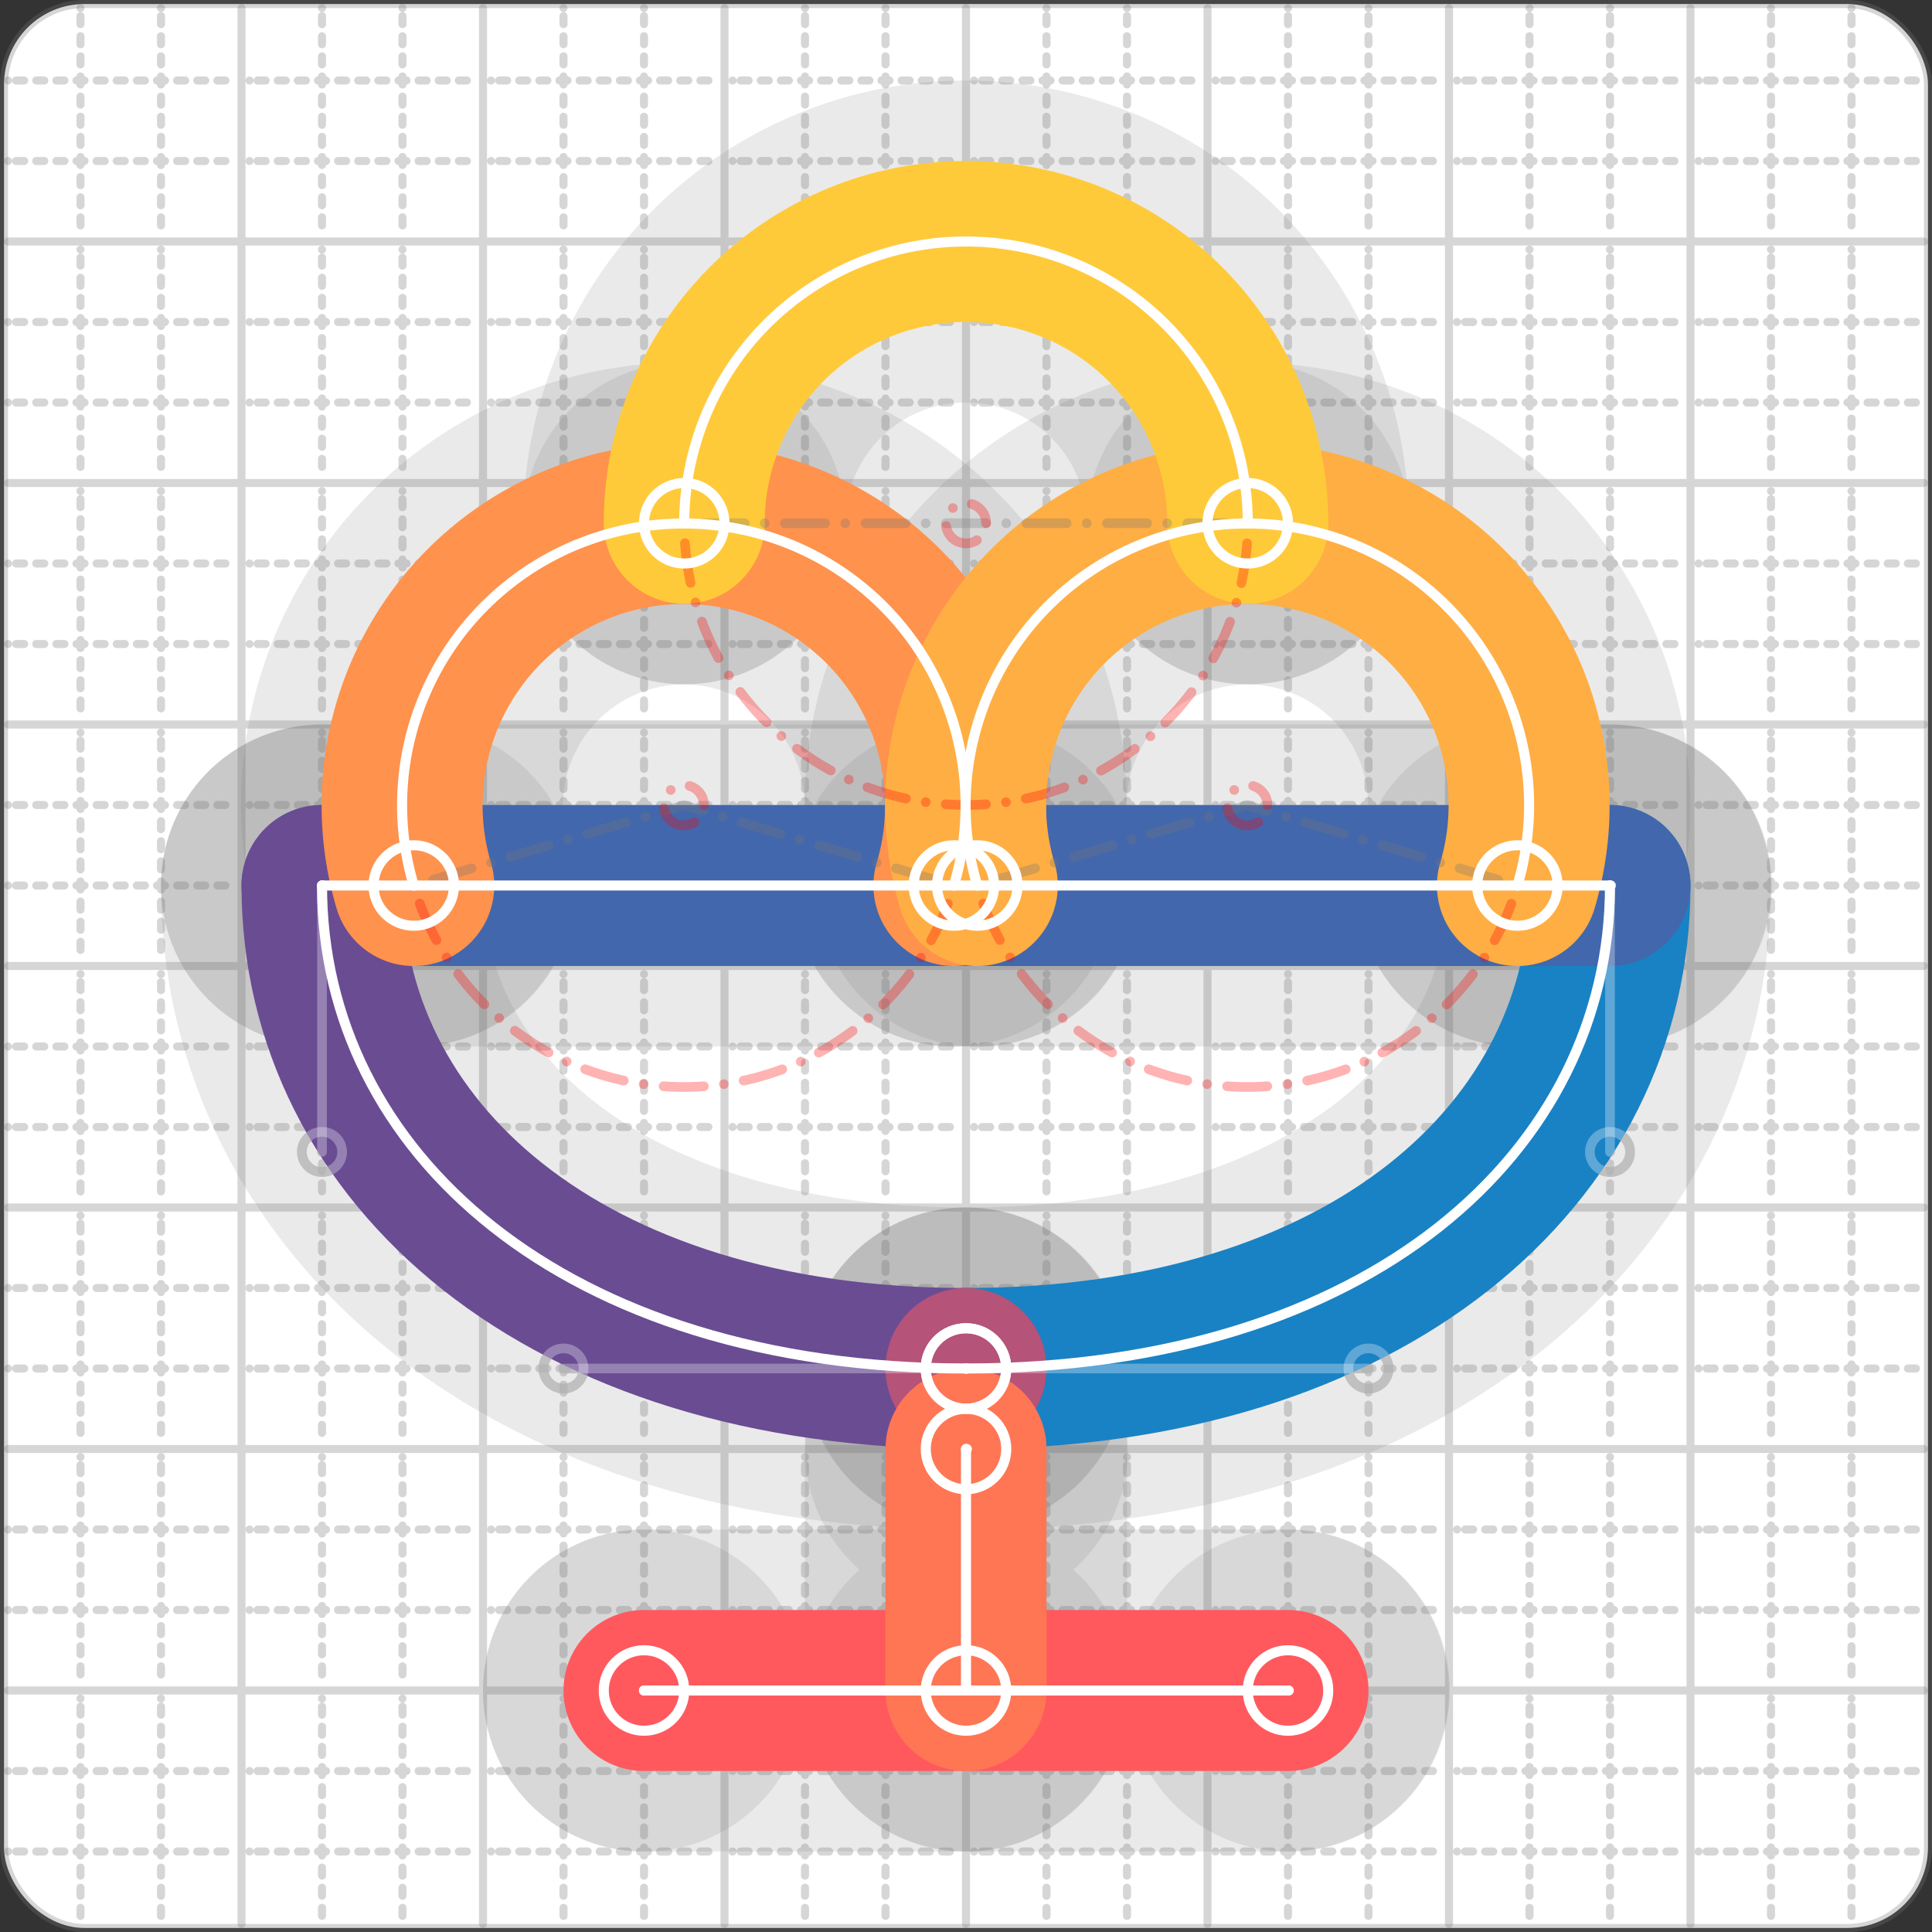 <svg xmlns="http://www.w3.org/2000/svg" width="24" height="24" viewBox="0 0 24 24" fill="none" stroke="currentColor" stroke-width="2" stroke-linecap="round" stroke-linejoin="round"><rect x="0" y="0" width="24" height="24" fill="#333333" stroke="none"/><style>
  @media screen and (prefers-color-scheme: light) {
    .svg-preview-grid-rect { fill: none }
  }
  @media screen and (prefers-color-scheme: dark) {
    .svg-preview-grid-rect { fill: none }
    .svg
    .svg-preview-grid-group,
    .svg-preview-radii-group,
    .svg-preview-shadow-mask-group,
    .svg-preview-shadow-group {
      stroke: #fff;
    }
  }
</style><g class="svg-preview-grid-group" stroke-linecap="butt" stroke-width="0.1" stroke="#777" stroke-opacity="0.3"><rect class="svg-preview-grid-rect" width="23.9" height="23.9" x="0.05" y="0.05" rx="1" fill="#fff"></rect><path stroke-dasharray="0 0.1 0.1 0.15 0.1 0.15 0.1 0.15 0.1 0.15 0.1 0.15 0.1 0.15 0.1 0.15 0.1 0.15 0.1 0.15 0.1 0.15 0.1 0.15 0 0.15" stroke-width="0.1" d="M0.1 1h23.8M1 0.1v23.8M0.1 2h23.8M2 0.1v23.8M0.1 4h23.8M4 0.1v23.8M0.1 5h23.8M5 0.1v23.8M0.1 7h23.8M7 0.1v23.8M0.1 8h23.8M8 0.1v23.8M0.1 10h23.8M10 0.1v23.8M0.1 11h23.8M11 0.1v23.8M0.1 13h23.8M13 0.1v23.8M0.1 14h23.8M14 0.1v23.8M0.1 16h23.8M16 0.1v23.8M0.1 17h23.8M17 0.1v23.8M0.1 19h23.8M19 0.1v23.8M0.1 20h23.8M20 0.1v23.8M0.1 22h23.8M22 0.1v23.8M0.1 23h23.8M23 0.1v23.8"></path><path d="M0.1 3h23.8M3 0.1v23.8M0.1 6h23.8M6 0.1v23.8M0.1 9h23.8M9 0.1v23.8M0.1 12h23.8M12 0.1v23.8M0.1 15h23.8M15 0.1v23.8M0.1 18h23.8M18 0.1v23.8M0.1 21h23.8M21 0.1v23.8"></path></g><g class="svg-preview-shadow-mask-group" stroke-width="4" stroke="#777" stroke-opacity="0.15"><mask id="svg-preview-shadow-mask-0" maskUnits="userSpaceOnUse" stroke-opacity="1" stroke-width="4" stroke="#000"><rect x="0" y="0" width="24" height="24" fill="#fff" stroke="none" rx="1"></rect><path d="M12 17h.01M20 11h.01M4 11h.01M8 21h.01M16 21h.01M12 18h.01M12 21h.01M5.14 11h.01M11.85 11h.01"></path></mask><mask id="svg-preview-shadow-mask-1" maskUnits="userSpaceOnUse" stroke-opacity="1" stroke-width="4" stroke="#000"><rect x="0" y="0" width="24" height="24" fill="#fff" stroke="none" rx="1"></rect><path d="M12.14 11h.01M18.85 11h.01"></path></mask><mask id="svg-preview-shadow-mask-2" maskUnits="userSpaceOnUse" stroke-opacity="1" stroke-width="4" stroke="#000"><rect x="0" y="0" width="24" height="24" fill="#fff" stroke="none" rx="1"></rect><path d="M15.5 6.5h.01M8.5 6.5h.01"></path></mask></g><g class="svg-preview-shadow-group" stroke-width="4" stroke="#777" stroke-opacity="0.15"><path mask="url(#svg-preview-shadow-mask-0)" d="M 12 17 C17 17 20 14.31 20 11"></path><path mask="url(#svg-preview-shadow-mask-0)" d="M 20 11 L 4 11"></path><path mask="url(#svg-preview-shadow-mask-0)" d="M 4 11 C4 14.31 7 17 12 17"></path><path mask="url(#svg-preview-shadow-mask-0)" d="M 12 17 L 12 17"></path><path mask="url(#svg-preview-shadow-mask-0)" d="M 8 21 L 16 21"></path><path mask="url(#svg-preview-shadow-mask-0)" d="M 12 18 L 12 21"></path><path mask="url(#svg-preview-shadow-mask-0)" d="M 5.14 11 A3.5 3.5 0 1 1 11.85 11"></path><path mask="url(#svg-preview-shadow-mask-1)" d="M 12.14 11 A3.5 3.5 0 1 1 18.85 11"></path><path mask="url(#svg-preview-shadow-mask-2)" d="M 15.5 6.5 A3.5 3.5 0 1 0 8.5 6.5"></path><path d="M12 17h.01M20 11h.01M4 11h.01M8 21h.01M16 21h.01M12 18h.01M12 21h.01M5.14 11h.01M11.85 11h.01M12.14 11h.01M18.85 11h.01M15.5 6.5h.01M8.5 6.5h.01"></path></g><g class="svg-preview-handles-group" stroke-width="0.12" stroke="#777" stroke-opacity="0.6"><path d="M12 17 17 17"></path><circle cy="17" cx="17" r="0.25"></circle><path d="M20 11 20 14.31"></path><circle cy="14.31" cx="20" r="0.25"></circle><path d="M4 11 4 14.31"></path><circle cy="14.31" cx="4" r="0.25"></circle><path d="M12 17 7 17"></path><circle cy="17" cx="7" r="0.25"></circle></g><g class="svg-preview-colored-path-group"><path d="M 12 17 C17 17 20 14.31 20 11" stroke="#1982c4"></path><path d="M 20 11 L 4 11" stroke="#4267AC"></path><path d="M 4 11 C4 14.31 7 17 12 17" stroke="#6a4c93"></path><path d="M 12 17 L 12 17" stroke="#B55379"></path><path d="M 8 21 L 16 21" stroke="#FF595E"></path><path d="M 12 18 L 12 21" stroke="#FF7655"></path><path d="M 5.14 11 A3.5 3.5 0 1 1 11.85 11" stroke="#ff924c"></path><path d="M 12.14 11 A3.5 3.5 0 1 1 18.85 11" stroke="#FFAE43"></path><path d="M 15.5 6.5 A3.5 3.5 0 1 0 8.5 6.5" stroke="#ffca3a"></path></g><g class="svg-preview-radii-group" stroke-width="0.12" stroke-dasharray="0 0.25 0.25" stroke="#777" stroke-opacity="0.3"><path d="M5.14 11 8.495 10.003 11.85 11"></path><circle cy="10.003" cx="8.495" r="0.25" stroke-dasharray="0" stroke="red"></circle><circle cy="10.003" cx="8.495" r="3.5" stroke="red"></circle><path d="M12.14 11 15.495 10.003 18.85 11"></path><circle cy="10.003" cx="15.495" r="0.25" stroke-dasharray="0" stroke="red"></circle><circle cy="10.003" cx="15.495" r="3.5" stroke="red"></circle><path d="M15.5 6.5 12 6.5 8.5 6.5"></path><circle cy="6.5" cx="12" r="0.25" stroke-dasharray="0" stroke="red"></circle><circle cy="6.5" cx="12" r="3.5" stroke="red"></circle></g><g class="svg-preview-control-path-marker-mask-group" stroke-width="1" stroke="#000"><mask id="svg-preview-control-path-marker-mask-0" maskUnits="userSpaceOnUse"><rect x="0" y="0" width="24" height="24" fill="#fff" stroke="none" rx="1"></rect><path d="M12 17h.01"></path><path d="M20 11h.01"></path></mask><mask id="svg-preview-control-path-marker-mask-1" maskUnits="userSpaceOnUse"><rect x="0" y="0" width="24" height="24" fill="#fff" stroke="none" rx="1"></rect><path d="M20 11h.01"></path><path d="M4 11h.01"></path></mask><mask id="svg-preview-control-path-marker-mask-2" maskUnits="userSpaceOnUse"><rect x="0" y="0" width="24" height="24" fill="#fff" stroke="none" rx="1"></rect><path d="M4 11h.01"></path><path d="M12 17h.01"></path></mask><mask id="svg-preview-control-path-marker-mask-3" maskUnits="userSpaceOnUse"><rect x="0" y="0" width="24" height="24" fill="#fff" stroke="none" rx="1"></rect><path d="M12 17h.01"></path><path d="M12 17h.01"></path></mask><mask id="svg-preview-control-path-marker-mask-4" maskUnits="userSpaceOnUse"><rect x="0" y="0" width="24" height="24" fill="#fff" stroke="none" rx="1"></rect><path d="M8 21h.01"></path><path d="M16 21h.01"></path></mask><mask id="svg-preview-control-path-marker-mask-5" maskUnits="userSpaceOnUse"><rect x="0" y="0" width="24" height="24" fill="#fff" stroke="none" rx="1"></rect><path d="M12 18h.01"></path><path d="M12 21h.01"></path></mask><mask id="svg-preview-control-path-marker-mask-6" maskUnits="userSpaceOnUse"><rect x="0" y="0" width="24" height="24" fill="#fff" stroke="none" rx="1"></rect><path d="M5.14 11h.01"></path><path d="M11.85 11h.01"></path></mask><mask id="svg-preview-control-path-marker-mask-7" maskUnits="userSpaceOnUse"><rect x="0" y="0" width="24" height="24" fill="#fff" stroke="none" rx="1"></rect><path d="M12.14 11h.01"></path><path d="M18.85 11h.01"></path></mask><mask id="svg-preview-control-path-marker-mask-8" maskUnits="userSpaceOnUse"><rect x="0" y="0" width="24" height="24" fill="#fff" stroke="none" rx="1"></rect><path d="M15.5 6.5h.01"></path><path d="M8.5 6.5h.01"></path></mask></g><g class="svg-preview-control-path-group" stroke="#fff" stroke-width="0.125"><path mask="url(#svg-preview-control-path-marker-mask-0)" d="M 12 17 C17 17 20 14.31 20 11"></path><path mask="url(#svg-preview-control-path-marker-mask-1)" d="M 20 11 L 4 11"></path><path mask="url(#svg-preview-control-path-marker-mask-2)" d="M 4 11 C4 14.31 7 17 12 17"></path><path mask="url(#svg-preview-control-path-marker-mask-3)" d="M 12 17 L 12 17"></path><path mask="url(#svg-preview-control-path-marker-mask-4)" d="M 8 21 L 16 21"></path><path mask="url(#svg-preview-control-path-marker-mask-5)" d="M 12 18 L 12 21"></path><path mask="url(#svg-preview-control-path-marker-mask-6)" d="M 5.14 11 A3.5 3.5 0 1 1 11.85 11"></path><path mask="url(#svg-preview-control-path-marker-mask-7)" d="M 12.14 11 A3.5 3.5 0 1 1 18.85 11"></path><path mask="url(#svg-preview-control-path-marker-mask-8)" d="M 15.5 6.5 A3.5 3.5 0 1 0 8.5 6.5"></path></g><g class="svg-preview-control-path-marker-group" stroke="#fff" stroke-width="0.125"><path d="M12 17h.01M20 11h.01M20 11h.01M4 11h.01M4 11h.01M12 17h.01M12 17h.01M12 17h.01M8 21h.01M16 21h.01M12 18h.01M12 21h.01M5.14 11h.01M11.85 11h.01M12.14 11h.01M18.85 11h.01M15.5 6.5h.01M8.5 6.5h.01"></path><circle cx="12" cy="17" r="0.5"></circle><circle cx="12" cy="17" r="0.5"></circle><circle cx="8" cy="21" r="0.5"></circle><circle cx="16" cy="21" r="0.5"></circle><circle cx="12" cy="18" r="0.5"></circle><circle cx="12" cy="21" r="0.5"></circle><circle cx="5.14" cy="11" r="0.5"></circle><circle cx="11.85" cy="11" r="0.5"></circle><circle cx="12.14" cy="11" r="0.5"></circle><circle cx="18.85" cy="11" r="0.5"></circle><circle cx="15.5" cy="6.5" r="0.5"></circle><circle cx="8.5" cy="6.5" r="0.5"></circle></g><g class="svg-preview-handles-group" stroke-width="0.12" stroke="#FFF" stroke-opacity="0.3"><path d="M12 17 17 17"></path><circle cy="17" cx="17" r="0.25"></circle><path d="M20 11 20 14.31"></path><circle cy="14.31" cx="20" r="0.25"></circle><path d="M4 11 4 14.31"></path><circle cy="14.31" cx="4" r="0.25"></circle><path d="M12 17 7 17"></path><circle cy="17" cx="7" r="0.25"></circle></g></svg>